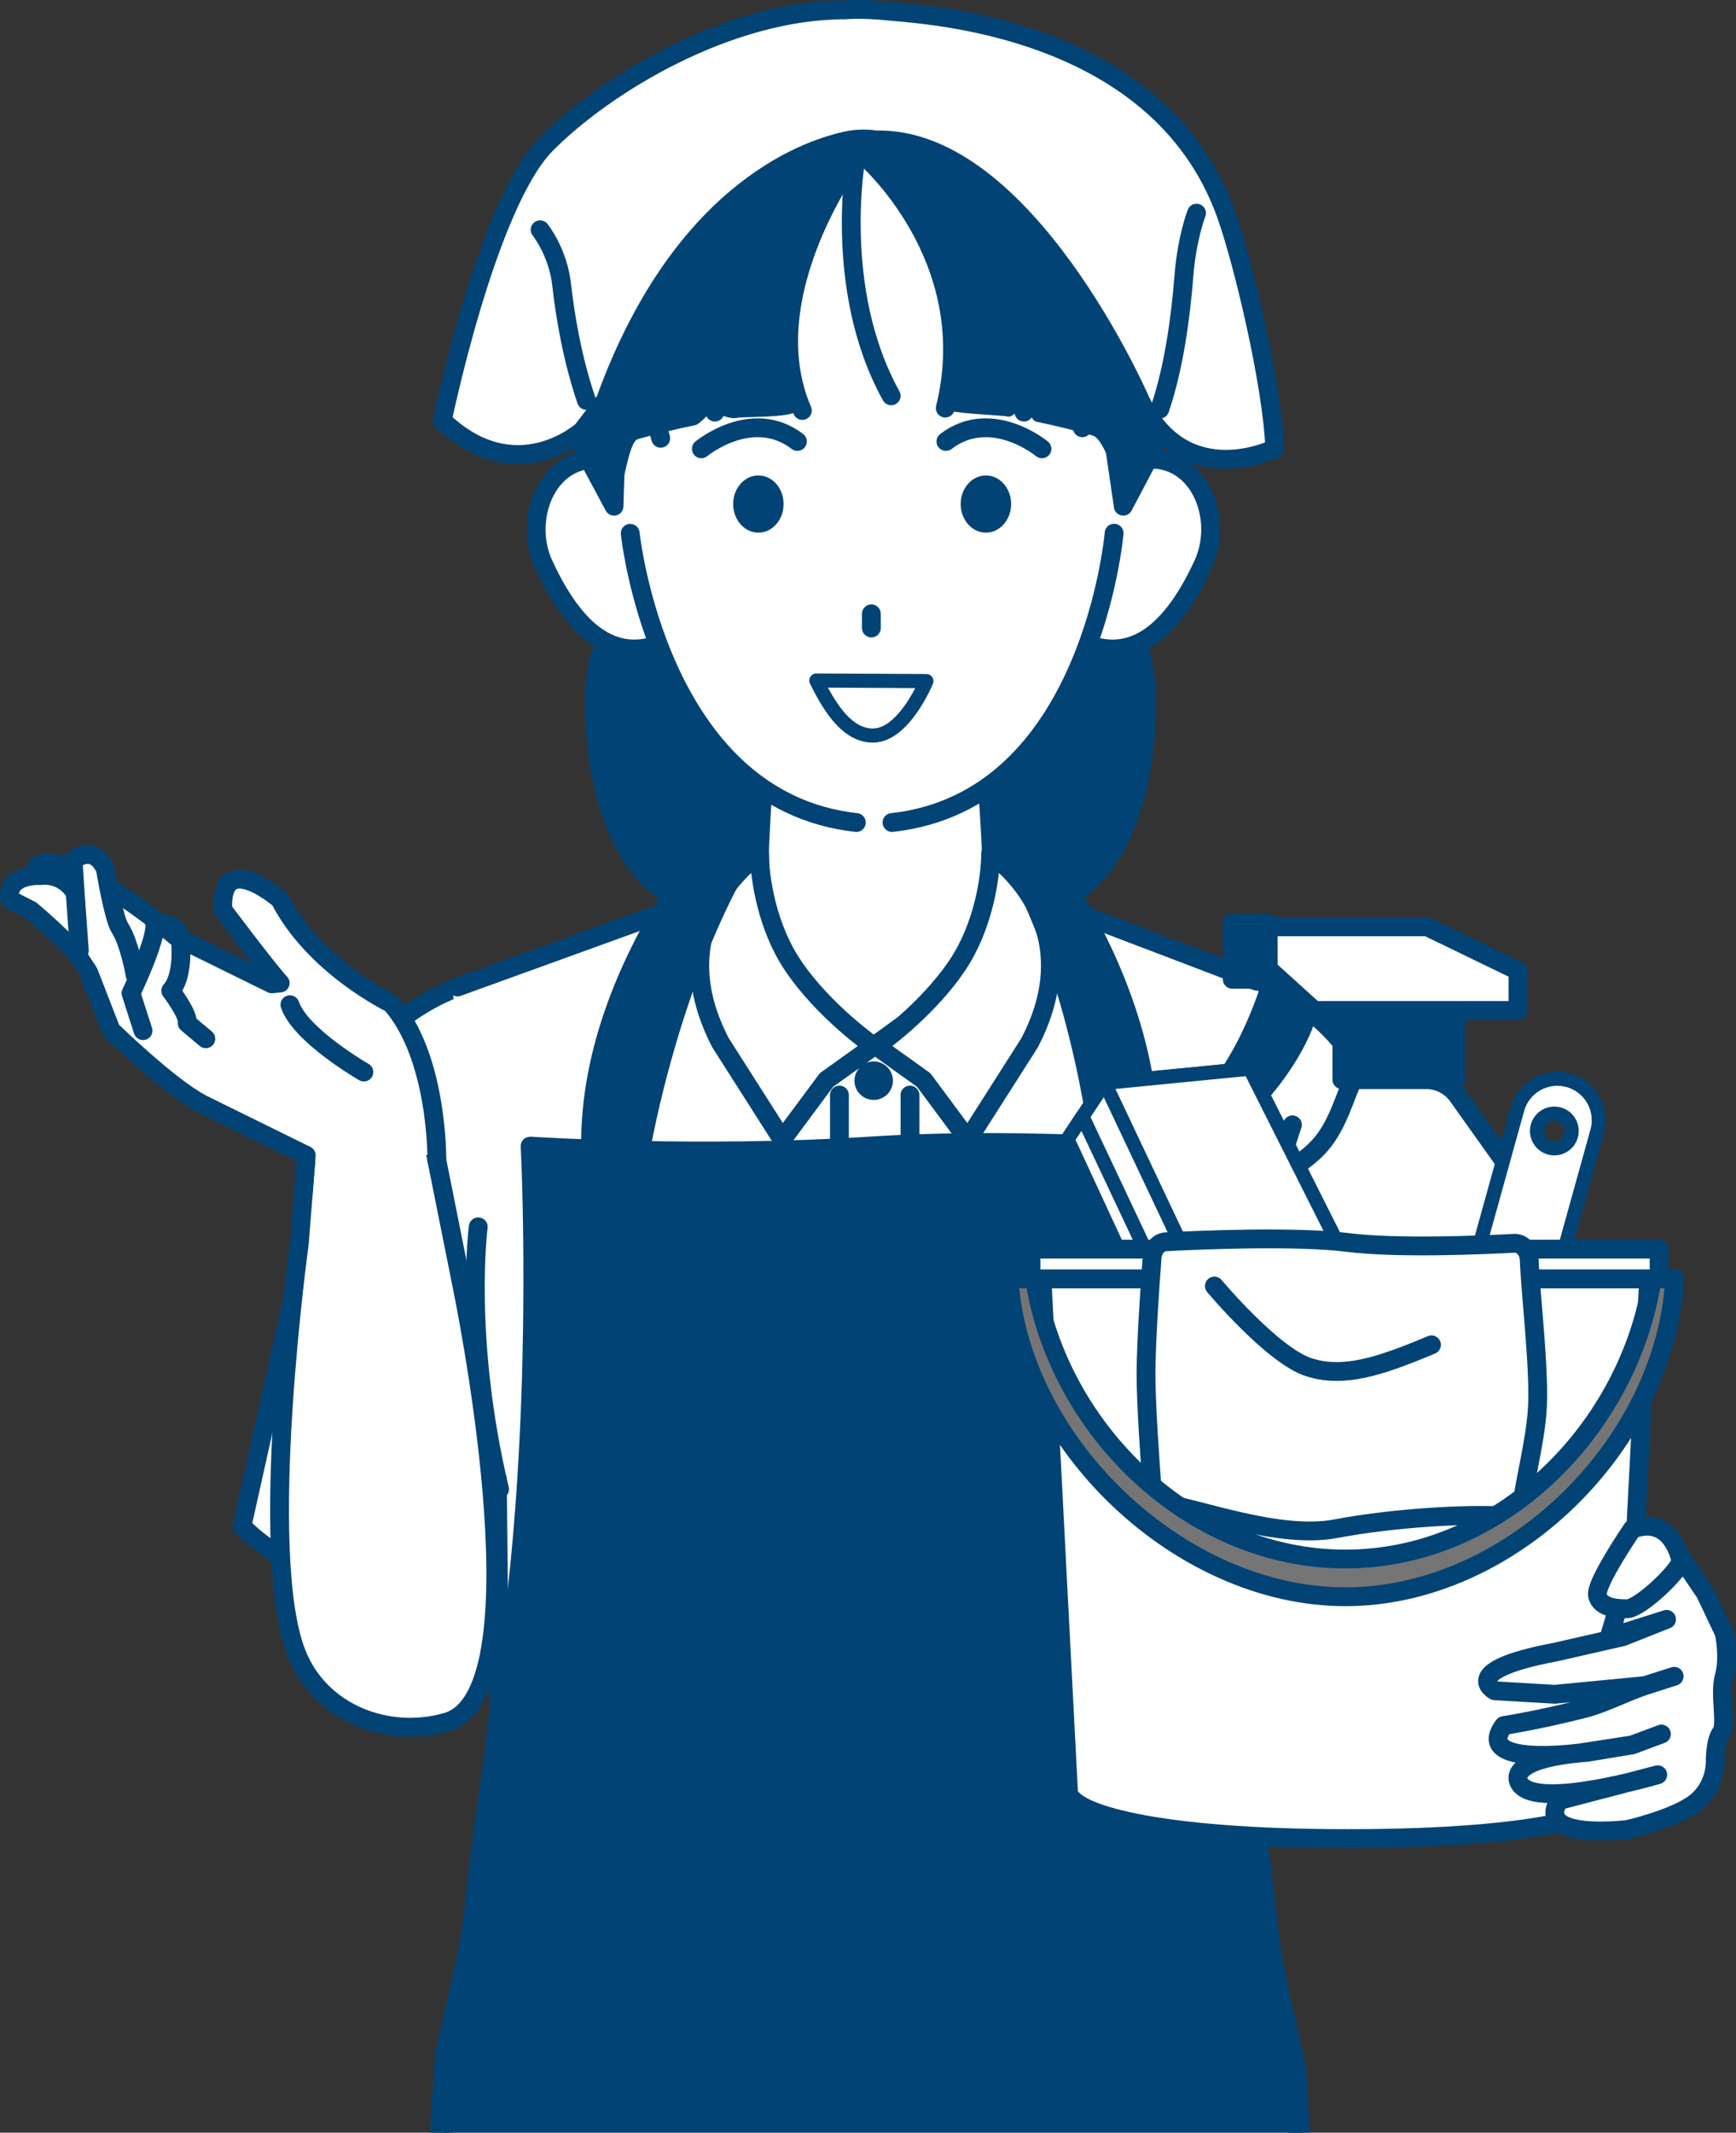 <?xml version="1.0" encoding="UTF-8"?><svg id="b" xmlns="http://www.w3.org/2000/svg" width="226.071" height="277.662" viewBox="0 0 226.071 277.662"><rect x="0" y="0" width="226.071" height="277.662" fill="#333333" stroke="none"/><defs><style>.d,.e{stroke-width:0px;}.d,.f{fill:#014375;}.g,.h,.i,.j,.k,.f,.l,.m{stroke-linecap:round;}.g,.h,.i,.j,.k,.f,.m{stroke-linejoin:round;}.g,.h,.i,.k,.f,.l{stroke-width:2.45px;}.g,.h,.j,.k,.f,.l,.m{stroke:#014375;}.g,.i,.j,.l{fill:none;}.h,.e,.m{fill:#fff;}.i{stroke:#fff;}.j,.m{stroke-width:1.837px;}.k{fill:#757575;}.l{stroke-miterlimit:10;}</style></defs><g id="c"><path class="f" d="M106.911,98.355c0,10.768-6.505,19.497-14.53,19.497s-13.131-8.82-14.53-19.497c-2.705-20.642,6.505-19.497,14.53-19.497s14.53,8.729,14.53,19.497Z"/><path class="g" d="M85.56,97.738s0,12.552,7.62,18.039"/><path class="f" d="M119.806,98.355c0,10.768,6.505,19.497,14.53,19.497s13.131-8.82,14.53-19.497c2.705-20.642-6.505-19.497-14.53-19.497s-14.53,8.729-14.53,19.497Z"/><path class="g" d="M137.821,103.853s.299,5.542-3.043,11.825"/><path class="h" d="M59.774,128.506s-13.941,4.386-16.872,19.043l-11.385,51.12s6.653,7.666,19.247,7.716c13.557.054,18.701-4.281,18.701-4.281,0,0-2.197-60.883-9.691-73.597Z"/><path class="g" d="M60.364,199.882s-11.479,4.181-23.355-4.187"/><path class="g" d="M54.403,147.549s5.621,16.578,7.98,30.163"/><path class="h" d="M162.936,127.405s13.941,4.386,16.873,19.042l11.384,51.12s-6.653,7.666-19.247,7.716c-13.557.054-18.701-4.281-18.701-4.281,0,0,2.197-60.883,9.691-73.597Z"/><path class="g" d="M162.345,198.781s11.479,4.181,23.355-4.187"/><path class="g" d="M168.307,146.447s-5.621,16.579-7.98,30.164"/><path class="e" d="M65.057,193.716v25.801l-1.955,12.626s-3.206,27.582-4.034,45.519h108.573c-.547-13.609-1.635-32.692-3.616-40.743-1.92-7.804-3.198-20.136-3.198-20.136l.2-23.165,1.585-37.569,1.274-28.336-29.83-11.303h-40.944l-34.239,11.716,2.711,27.923,3.472,37.667Z"/><polyline class="g" points="118.501 142.571 118.501 156.302 109.313 156.302 109.313 142.571"/><polyline class="g" points="163.656 127.745 133.915 116.41 92.971 116.41 59.581 128.504"/><path class="g" d="M163.656,237.774c-1.196-7.965-2.828-19.405-2.828-19.405l-.352-24.471"/><polyline class="g" points="64.769 192.559 65.058 221.145 63.782 233.971"/><path class="h" d="M128.231,121.807l-8.424,10.042-6.03,4.358-6.865-4.505-7.077-9.46s-.923-6.91-.923-11.047c0-2.91.923-15.703.923-15.703h28.328s.91,13.646.91,15.025c0,2.758-.842,11.289-.842,11.289Z"/><path class="h" d="M98.912,111.196s-13.375,8.686-5.067,24.59l8.02,12.584,5.761-7.76,6.151-4.403s-6.518-4.519-10.568-10.585c-3.301-4.944-4.286-11.22-4.297-14.426Z"/><path class="h" d="M129,111.196s13.375,8.686,5.067,24.59l-8.02,12.584-5.761-7.76-6.15-4.403s6.518-4.519,10.568-10.585c3.301-4.944,4.286-11.22,4.297-14.426Z"/><path class="d" d="M116.282,140.701c0,1.383-1.122,2.505-2.505,2.505s-2.505-1.122-2.505-2.505,1.122-2.505,2.505-2.505,2.505,1.122,2.505,2.505Z"/><path class="d" d="M116.282,152.163c0,1.383-1.122,2.505-2.505,2.505s-2.505-1.122-2.505-2.505,1.122-2.505,2.505-2.505,2.505,1.122,2.505,2.505Z"/><path class="f" d="M98.912,101.807s-22.307,21.864-22.007,47.629h6.591s4.043-23.973,15.265-41.082l.152-6.547Z"/><path class="f" d="M128.854,101.807s21.113,21.891,20.814,47.656l-6.491-.188s-2.677-24.272-13.447-41.067l-.876-6.401Z"/><path class="l" d="M62.28,159.73s-1.897,14.549,2.778,34.168"/><path class="l" d="M161.361,157.876s2.294,19.836-.886,36.021"/><path class="d" d="M169.515,277.662c-.406-4.745-.634-10.825-.634-10.825,0,0-2.761-8.795-3.313-13.564-2.176-18.796-4.502-37.458-6.028-45.695-3.609-19.477-1.324-56.776-1.324-56.776,0,0-22.457-2.31-44.848-.864-22.391,1.446-44.168,0-44.168,0,0,0,1.595,30.21-1.91,59.679-1.767,14.858-3.829,23.755-5.574,40.996-.38,3.751-3.613,17.174-3.613,17.174,0,0-.216,4.643-.358,9.876h111.77Z"/><path class="d" d="M58.457,277.662c.223-4.073.504-8.06.676-10.314.132-.549,3.254-13.543,3.636-17.337.993-9.775,2.098-16.951,3.167-23.89.806-5.239,1.641-10.655,2.406-17.083,3.055-25.708,2.232-52.28,1.978-58.524,5.133.286,23.932,1.15,42.964-.077,19.155-1.24,38.596.311,43.478.752-.347,6.534-1.824,38.448,1.407,55.89,1.304,7.022,3.328,22.367,6.017,45.611.556,4.793,3.389,16.19,3.472,16.444l.48,8.529h2.442l-.509-8.891c-.029-.119-2.914-11.725-3.45-16.363-2.695-23.299-4.729-38.701-6.043-45.775-3.54-19.107-1.327-56.106-1.304-56.478.039-.655-.447-1.224-1.099-1.291-.225-.026-22.814-2.303-45.052-.874-22.039,1.426-43.79.013-44.008,0-.344.006-.691.109-.941.353-.247.244-.382.585-.363.935.016.302,1.548,30.452-1.905,59.472-.758,6.386-1.59,11.779-2.393,16.999-1.073,6.971-2.184,14.179-3.18,24.018-.366,3.627-3.553,16.874-3.614,17.199-.032.406-.421,5.336-.716,10.697h2.451Z"/><path class="f" d="M83.901,154.631c0,1.792-1.453,3.246-3.246,3.246s-3.245-1.453-3.245-3.246,1.453-3.245,3.245-3.245,3.246,1.453,3.246,3.245Z"/><path class="f" d="M149.668,154.631c0,1.792-1.453,3.246-3.245,3.246s-3.246-1.453-3.246-3.246,1.453-3.245,3.246-3.245,3.245,1.453,3.245,3.245Z"/><path class="h" d="M84.925,68.046c1.746,5.242,5.41,14.343.574,15.954-4.836,1.611-10.052-.402-14.716-10.557-2.306-5.021-.339-11.691,4.497-13.301,4.836-1.611,7.899,2.663,9.645,7.905Z"/><path class="h" d="M142.549,68.046c-1.746,5.242-5.41,14.343-.574,15.954,4.836,1.611,10.052-.402,14.716-10.557,2.306-5.021.339-11.691-4.497-13.301-4.836-1.611-7.899,2.663-9.645,7.905Z"/><path class="e" d="M148.508,45.057c1.362,29.013-10.683,62.025-35.275,62.025-24.927,0-36.493-34.572-35.302-62.805,1.097-25.997,17.584-36.51,36.162-36.178,18.355.328,33.236,11.853,34.414,36.957Z"/><path class="g" d="M82.07,69.432s3.608,34.792,29.446,37.658"/><path class="g" d="M145.085,69.417s-2.971,34.807-28.924,37.673"/><path class="m" d="M106.308,88.6c1.955,4.001,4.227,7.165,7.368,7.165,4.062,0,6.964-7.09,6.964-7.09l-14.332-.075Z"/><ellipse class="d" cx="128.389" cy="65.624" rx="3.285" ry="3.724"/><ellipse class="d" cx="98.76" cy="65.624" rx="3.285" ry="3.724"/><path class="g" d="M91.335,58.435s6.587-5.47,12.507-.96"/><path class="g" d="M135.689,58.435s-6.587-5.47-12.507-.96"/><line class="g" x1="113.475" y1="79.917" x2="113.475" y2="81.765"/><path class="d" d="M151.284,51.703c-1.52,7.555-2.451,7.085-2.451,7.085,0,0-.947,4.831-2.554,4.309-1.065-.346-2.421-5.95-3.983-6.393-2.137-.606-4.661-1.253-7.358-1.806-.705-.144-1.329-2.314-1.329-2.314,0,0-1.751,1.74-2.221,1.665-1.748-.279-8.29-.4-8.29-1.116,0-3.44,1.288-11.932-1.871-20.635-3.071-8.459-7.688-12.225-9.71-12.225-1.663,0-5.126,5.175-6.85,13.267-2.003,9.402-1.457,16.836-.471,19.187.77,1.835-6.372,1.41-8.357,1.692-1.21.172-3.129-.978-3.129-.978,0,0-1.575,1.784-2.126,1.897-2.744.563-5.308,1.212-7.505,1.827-1.392.389-1.954,7.736-3.005,8.067-2.257.712-4.206-7.423-4.206-7.423,0,0-.993-5.358-.993-13.569,0-15.449,8.458-38.316,37.431-40.039,26.411-1.57,43.755,23.753,38.978,47.501Z"/><path class="g" d="M92.709,41.779s-.462,5.913.391,11.876"/><path class="g" d="M133.608,42.236s.586,5.456-.266,11.419"/><path class="g" d="M111.516,20.274s-13.574,17.993-7.031,33.167"/><path class="g" d="M85.375,38.761s-3.296,5.257.666,18.302"/><path class="g" d="M112.507,20.274s15.462,13.178,10.59,32.86"/><path class="g" d="M141.329,38.761s1.894,3.474-.389,16.931"/><path class="g" d="M110.564,4.312s-42.769,1.986-34.696,53.949l4.093,7.646.265-8.32"/><path class="g" d="M115.409,4.202s45.483,1.313,34.763,54.331l-3.893,7.374-1.293-8.844"/><path class="g" d="M111.516,20.274s-3.22,17.263,4.536,31.257"/><path class="h" d="M148.496,52.135s-14.98-34.457-34.44-33.908c0,0-1.813-.366-3.964.134-3.502.814-20.951,5.293-31.25,33.754l-3.014,3.95s-8.641,7.818-18.228-1.322c0,0,5.801-28.193,13.527-35.982,7.659-7.722,23.676-17.496,38.955-17.476,0,0,2.119-.205,5.496.147,4.501.468,35.1,1.744,44.036,26.317,2.216,6.094,6.086,22.296,6.391,30.647,0,0-11.699,5.818-17.51-6.261Z"/><path class="g" d="M155.82,27.748s-1.26,3.207-1.65,8.208c-.406,5.21-1.276,11.863-3.137,17.31"/><path class="g" d="M70.336,29.912s2.319,2.887,2.797,7.108c.478,4.221,1.412,9.777,3.235,15.114"/><path class="f" d="M166.1,126.114s-2.592,10.661-8.943,17.401l4.018,1.944s10.304-9.252,9.851-18.664l-4.925-.68Z"/><polygon class="h" points="165.128 126.114 165.128 120.669 185.869 120.669 197.678 126.387 197.678 131.557 186.961 131.557 171.141 131.557 165.128 126.114"/><path class="h" d="M165.614,153.826s-1.03,7.639-1.03,20.277,1.03,19.552,1.03,19.552c0,.942.89,1.705,1.988,1.705h27.037c1.098,0,1.988-.763,1.988-1.705v-39.823c0-1.052-.328-2.079-.939-2.937l-5.843-8.205c-.95-1.334-2.486-2.126-4.123-2.126h-9.23c-.821,0-1.67,4.885-4.185,8.069-2.514,3.184-6.692,4.668-6.692,5.192Z"/><rect class="f" x="174.743" y="131.849" width="14.858" height="8.716"/><rect class="f" x="160.47" y="120.162" width="4.658" height="7.338"/><path class="m" d="M200.225,175.307l7.78-28.014c.798-2.874-.884-5.851-3.759-6.649-2.874-.798-5.851.884-6.649,3.759l-7.78,28.014,10.407,2.89ZM203.017,145.072c1.202.334,1.906,1.579,1.572,2.78-.334,1.201-1.578,1.905-2.781,1.572-1.202-.334-1.904-1.579-1.571-2.78.334-1.202,1.577-1.905,2.779-1.572Z"/><polygon class="m" points="143.872 140.986 139.264 147.947 156.524 186.123 177.571 180.751 181.486 176.36 162.209 139.191 143.872 140.986"/><polygon class="m" points="140.967 145.375 159.219 184.058 156.524 186.123 139.015 148.324 140.967 145.375"/><polygon class="m" points="143.872 140.986 162.756 139.138 181.486 176.36 162.679 180.751 143.872 140.986"/><line class="j" x1="162.679" y1="180.751" x2="157.253" y2="185.937"/><path class="h" d="M135.691,166.499l3.453,66.746c.129,2.788,11.179,6.13,36.39,6.13,25.452,0,35.585-3.343,35.713-6.13l3.453-66.746h-79.01Z"/><rect class="h" x="134.265" y="162.63" width="81.789" height="3.868"/><line class="i" x1="142.245" y1="210.18" x2="142.954" y2="231.137"/><path class="h" d="M198.292,195.46c-.124,1.303-1.116,2.02-2.202,1.939-4.858-.362-14.855.239-22.137,1.632-7.475,1.43-18.321-2.816-22.236-3.216-.907-.093-1.602-.952-1.685-2.04-.265-3.472-.796-10.922-.796-14.907,0-3.969.527-11.557.793-15.14.084-1.132.85-2.008,1.795-2.057,4.464-.23,16.919-.758,23.684.091,6.401.803,17.316.341,21.668.109,1.04-.056,1.917.881,1.964,2.129.176,4.596,1.418,14.668,1.036,19.744-.318,4.224-1.632,9.071-1.885,11.716Z"/><path class="k" d="M215.157,166.499c-3.014,19.595-19.768,36.478-39.961,36.478s-37.456-16.883-40.47-36.478h-3.327c1.366,21.39,22.274,41.39,43.797,41.39,21.611,0,41.668-19.912,42.892-41.39h-2.931Z"/><path class="g" d="M158.144,167.436s7.595,9.085,12.342,10.585c4.436,1.402,9.052-.035,15.928-2.933"/><path class="h" d="M218.936,202.773l3.145,4.649,2.461,5.196s.684,3.144,0,5.606c-.684,2.461.41,6.289-.41,7.383-.82,1.094-.763,3.821-.763,3.821,0,0,.089,3.225-2.621,5.305-2.711,2.08-8.784,3.452-8.784,3.452,0,0-12.199,1.512-8.939-3.768l12.854-3.354s-15.569,4.612-17.927,1.228c0,0-2.718-3.258,8.82-4.156l5.784-.957,3.803-1.415-3.803,1.415-6.805,1.046s-13.989,1.885-9.92-3.567c0,0,4.419-.668,10.433-2.2,2.638-.672,5.109-2.033,7.99-3.004l3.766-1.21-3.766,1.21-11.771,1.136-7.828-.461s-4.952-2.618,7.871-5.029l8.778-1.999,5.723-2.266-7.479,2.363,1.122-3.755s5.772-4.994,8.267-6.668Z"/><path class="h" d="M218.885,203.211s-1.048-6.044-6.321-4.132c0,0-4.869,7.111-4.533,8.634.336,1.523,2.231,1.738,3.87,1.738s6.861-4.946,6.984-6.24Z"/><path class="e" d="M59.154,162.387l-2.815-19.111-17.464,4.386-.002,6.191s-5.445,48.295-.25,61.435c3.102,7.845,10.39,9.788,17.639,9.218,16.413-1.292,2.891-62.119,2.891-62.119Z"/><path class="g" d="M39.881,150.422l-.9,11.446s-5.551,40.279-.357,53.419c3.102,7.845,11.925,11.109,19.541,8.924,13.188-3.783,1.901-57.264,1.901-57.264l-3.557-17.787"/><path class="e" d="M50.885,130.622s-9.961-4.771-14.482-13.543c0,0-7.798-6.728-7.427,1.351,0,0,5.991,7.99,7.476,9.544l-1.093.107-12.397-6.104s-12.366-10.43-17.222-9.601c0,0-1.426.029-.992,1.615,0,0-4.008-.061-3.516,3.108l2.751,1.392s5.727,4.746,7.293,7.507l3.153,8.105s7.508,7.356,11.877,9.643l12.377,6.117,1.088,1.202,16.509-.733-.363-2.637s1.114-10.123-5.032-17.072Z"/><path class="e" d="M24.317,133.6c.283-1.016-2.145-4.224-2.145-4.224,1.638-1.762,1.312-5.833,1.312-5.833.326-3.722-3.399-2.847-3.399-2.847.298,2-3.086,9.01-3.086,9.01l1.568,4.872,7.464.101-1.714-1.079Z"/><path class="g" d="M18.626,134.188l-1.567-4.872s3.383-7.011,3.085-9.01c0,0,3.773-.519,3.399,2.847,0,0,.328,4.071-1.31,5.833,0,0,2.427,3.208,2.144,4.224l2.424,2.032"/><path class="g" d="M47.387,139.577s-8.26-4.744-9.63-8.766"/><path class="g" d="M5.265,114.004s3.299-.617,4.947,3.011"/><path class="g" d="M56.889,151.064s.177-13.482-5.97-20.431c0,0-9.961-4.77-14.482-13.543,0,0-7.798-6.728-7.427,1.351,0,0,5.991,7.989,7.476,9.544l-1.093.106-12.397-6.104s-12.366-10.431-17.222-9.601c0,0-1.426.029-.992,1.615,0,0-4.008-.061-3.516,3.108l2.751,1.392s5.727,4.746,7.293,7.507l3.153,8.105s7.508,7.355,11.877,9.643l13.54,6.665-.402,5.113"/><path class="e" d="M15.366,119.938c-.382-1.51-1.456-6.973-1.456-6.973-1.581-3.497-4.209-1.137-4.209-1.137.191,2.514.831,11.013.831,11.013l3.699,5.591,3.54-1.703s-2.076-5.493-2.404-6.79Z"/><path class="g" d="M10.329,123.754s-.674-9.202-.808-11.729c0,0,2.628-2.36,4.209,1.137,0,0,1.038,6.329,1.868,7.626,1.308,2.043,1.991,6.138,1.991,6.138"/></g></svg>